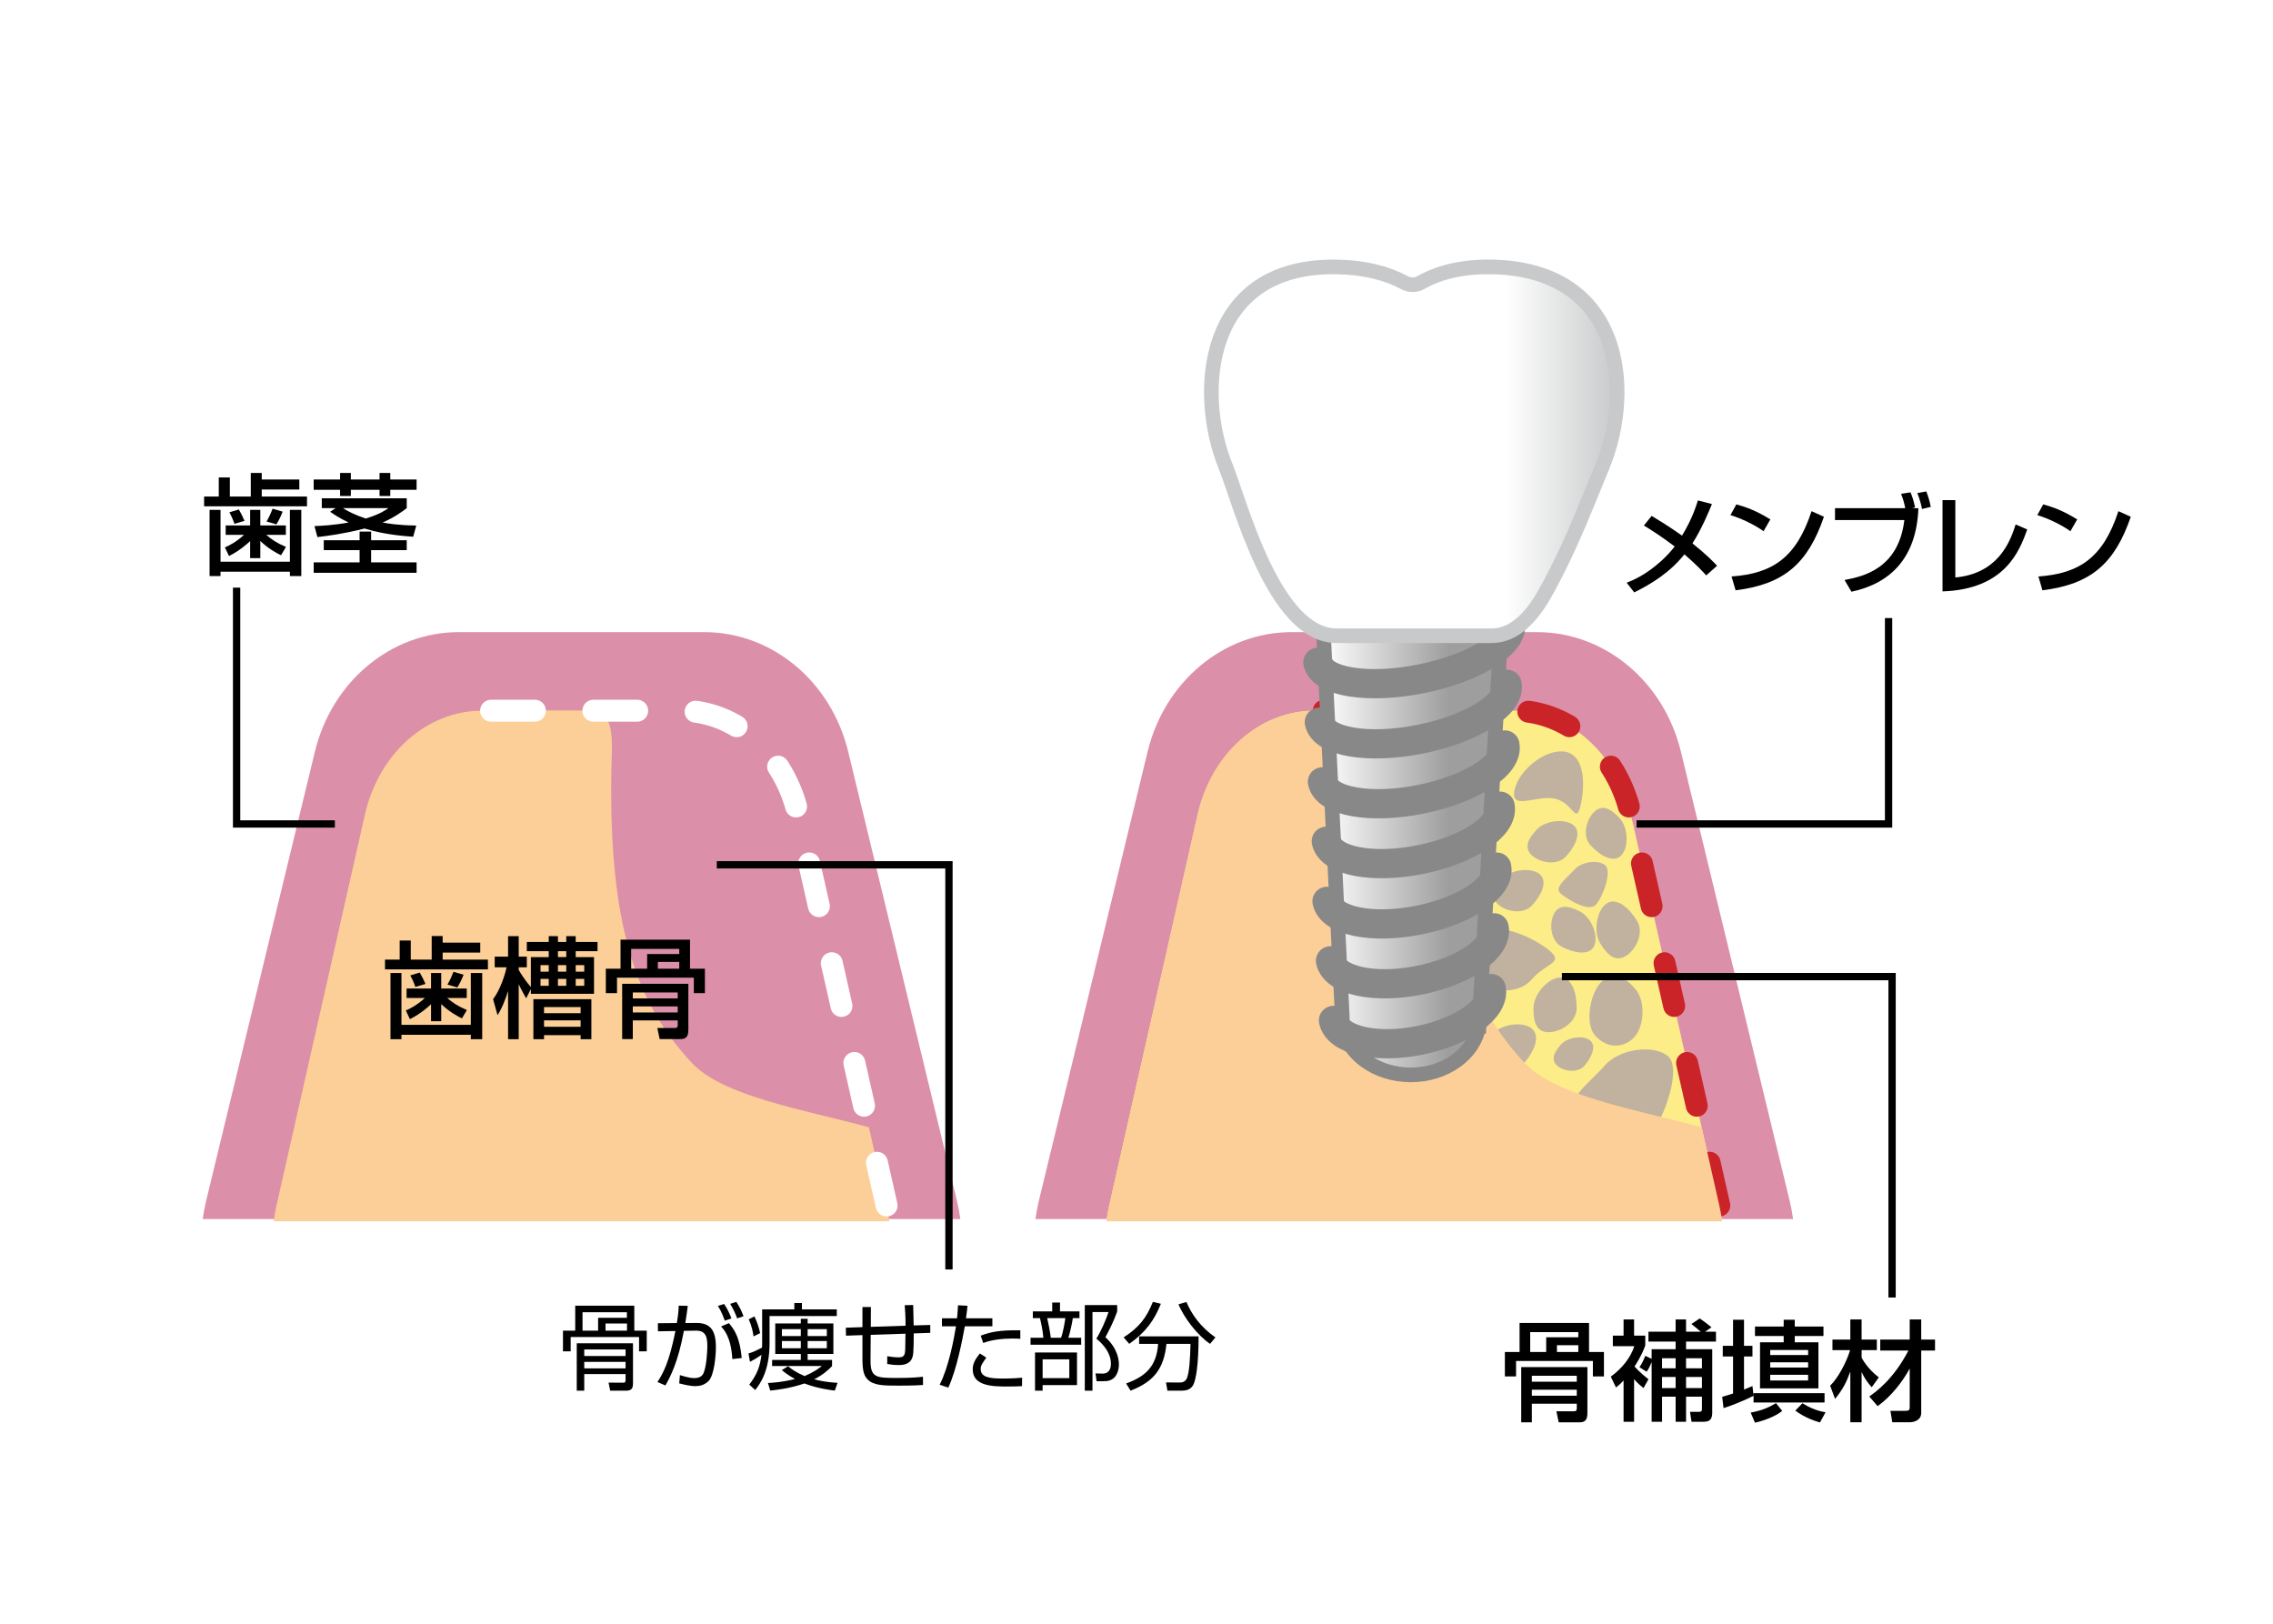 <?xml version="1.0" encoding="utf-8"?>
<!-- Generator: Adobe Illustrator 15.1.0, SVG Export Plug-In . SVG Version: 6.00 Build 0)  -->
<!DOCTYPE svg PUBLIC "-//W3C//DTD SVG 1.1//EN" "http://www.w3.org/Graphics/SVG/1.1/DTD/svg11.dtd">
<svg version="1.1" id="レイヤー_1" xmlns="http://www.w3.org/2000/svg" xmlns:xlink="http://www.w3.org/1999/xlink" x="0px"
	 y="0px" width="560px" height="400px" viewBox="0 0 560 400" enable-background="new 0 0 560 400" xml:space="preserve">
<rect fill="#FFFFFF" width="560" height="400"/>
<g>
	<path d="M157.445,332.901v-3.534h-16.849v3.534h-1.896v-5.101h3.019v-6.154h14.555v6.154h3.065v5.101H157.445z M155.947,340.857
		c0,1.171-0.375,1.731-1.731,1.731h-3.884l-0.398-1.989l3.627,0.023c0.351,0,0.562-0.117,0.562-0.585v-1.545h-10.18v4.096h-1.849
		v-11.677h13.854V340.857z M154.449,323.26h-10.929v4.541h3.837v-3.16h7.09L154.449,323.26L154.449,323.26z M154.123,332.434h-10.18
		v1.614h10.18V332.434z M154.123,335.498h-10.18v1.592h10.18V335.498z M154.473,326.045h-5.289v1.756h5.289V326.045z"/>
	<path d="M169.449,321.691c-0.117,1.006-0.281,2.129-0.608,4.236l2.691-0.023c3.557-0.023,4.844,1.873,4.844,6.015
		c0,2.177-0.444,6.926-1.802,8.284c-1.006,0.982-2.153,1.263-3.252,1.263c-1.357,0-2.996-0.422-3.978-0.679l0.164-2.035
		c1.146,0.35,2.55,0.748,3.51,0.748s1.872-0.281,2.293-1.193c0.749-1.661,0.959-5.405,0.959-6.717c0-2.386-0.468-3.838-2.878-3.789
		l-2.902,0.045c-1.427,7.793-3.393,11.373-4.54,13.457l-1.966-0.844c1.404-2.225,2.832-4.68,4.423-12.566l-4.306,0.07l-0.023-1.988
		l4.68-0.048c0.421-2.551,0.444-3.581,0.444-4.282L169.449,321.691z M178.576,325.343c-0.819-2.224-1.381-3.112-1.708-3.627
		l1.521-0.491c0.726,1.006,1.404,2.41,1.802,3.557L178.576,325.343z M180.424,334.797c-0.305-5.453-2.106-7.325-2.785-8.026
		l1.942-0.819c1.567,1.826,2.714,3.861,3.159,8.589L180.424,334.797z M181.617,324.781c-0.351-1.053-1.1-2.598-1.731-3.582
		l1.521-0.49c0.866,1.311,1.31,2.34,1.778,3.533L181.617,324.781z"/>
	<path d="M184.401,333.416c1.217-0.352,1.708-0.608,3.346-1.449c0.023-0.492,0.023-0.727,0.023-0.938v-8.471h7.933v-1.566h1.872
		v1.566h8.588v1.639h-16.568v6.692c0,6.903-2.363,10.062-3.534,11.536l-1.451-1.334c2.083-2.76,2.667-4.703,2.996-7.348
		c-1.475,1.031-2.106,1.357-2.832,1.732L184.401,333.416z M185.875,324.29c0.562,1.17,1.123,2.737,1.404,4.118l-1.638,0.796
		c-0.188-1.358-0.445-2.504-1.17-4.213L185.875,324.29z M205.673,342.566c-1.146-0.141-4.212-0.516-7.488-1.755
		c-3.604,1.218-6.693,1.567-8.424,1.755l-0.562-1.873c1.357-0.07,3.604-0.211,6.646-0.982c-1.755-0.982-2.667-1.732-3.229-2.199
		l1.544-0.937c0.679,0.562,1.779,1.428,4.048,2.41c2.411-1.005,3.627-1.966,4.282-2.48h-12.263v-1.497h7.067v-1.474H191v-7.513
		h6.294v-1.146h1.685v1.146h6.341v7.512h-6.341v1.475h6.015v1.521c-0.772,0.795-2.083,2.082-4.4,3.252
		c2.434,0.656,4.493,0.796,5.756,0.866L205.673,342.566z M192.639,327.426v1.708h4.656v-1.708H192.639z M192.639,330.352v1.778
		h4.656v-1.778H192.639z M198.979,327.426v1.708h4.727v-1.708H198.979z M198.979,330.352v1.778h4.727v-1.778H198.979z"/>
	<path d="M224.978,321.482c0.046,0.795,0.093,4.328,0.117,5.03l4.095-0.116v1.941l-4.071,0.141c0,5.031-0.164,5.547-0.444,6.178
		c-0.702,1.615-2.574,1.615-3.301,1.615c-0.936,0-1.872-0.094-2.784-0.259v-1.919c0.562,0.095,1.778,0.281,2.738,0.281
		c0.584,0,1.333-0.023,1.568-0.912c0.14-0.562,0.14-1.006,0.187-4.914l-8.565,0.281l-0.047,6.248
		c-0.023,4.258,1.311,4.375,6.505,4.375c3.791,0,5.405-0.188,6.412-0.305l0.023,2.036c-0.772,0.048-2.223,0.163-6.013,0.163
		c-3.697,0-6.248-0.021-7.7-1.591c-0.632-0.701-1.217-1.591-1.217-4.913v-5.945l-4.049,0.141l-0.046-1.965l4.095-0.141v-4.961h2.083
		l-0.023,4.891l8.564-0.281c0-2.644-0.141-4.165-0.211-5.055L224.978,321.482z"/>
	<path d="M238.362,321.669c-0.07,0.819-0.164,1.591-0.375,3.089h6.506v1.967h-6.786c-0.585,3.182-1.942,10.459-4.072,15.116
		l-2.129-0.726c2.223-4.307,3.533-11.349,4.025-14.391h-3.463v-1.967h3.721c0.141-1.264,0.187-2.363,0.234-3.205L238.362,321.669z
		 M242.996,334.445c-1.077,1.545-1.381,1.967-1.381,2.785c0,2.082,2.223,2.363,5.429,2.363c2.551,0,4.001-0.141,4.773-0.209
		l-0.023,2.081c-0.889,0.048-1.614,0.093-3.533,0.093c-3.417,0-8.611,0-8.611-4.188c0-1.498,0.609-2.48,1.755-3.954L242.996,334.445
		z M251.373,329.812c-0.538-0.047-1.099-0.07-1.989-0.07c-2.246,0-5.078,0.28-7.137,1.102l-0.632-1.803
		c2.363-0.889,4.493-1.404,9.759-1.334v2.105H251.373z"/>
	<path d="M259.234,323.049v-2.176h1.919v2.176h4.797v1.662h-1.638c-0.164,1.217-0.679,3.582-1.1,4.844h3.159v1.709h-12.472v-1.709
		h3.16c-0.188-2.059-0.562-3.65-0.843-4.844h-1.755v-1.662H259.234z M265.342,341.209h-8.471v1.38h-1.872v-9.407h10.343V341.209z
		 M263.446,334.867h-6.575v4.633h6.575V334.867z M261.412,329.555c0.538-1.475,0.959-4.049,1.053-4.844h-4.469
		c0.328,1.475,0.655,2.972,0.889,4.844H261.412z M267.262,342.589v-21.085h7.979v1.593c-0.889,2.434-1.731,4.142-2.901,6.319
		c3.323,3.018,3.323,6.106,3.323,6.808c0,1.312-0.538,2.878-1.638,3.535c-0.819,0.49-1.498,0.49-2.177,0.49h-1.685l-0.257-1.919
		l1.661,0.047c2.013,0.048,2.129-1.779,2.129-2.41c0-2.527-1.661-4.633-3.581-6.201c1.264-2.059,2.411-4.774,2.996-6.553h-3.955
		v19.376H267.262z"/>
	<path d="M276.831,329.461c3.862-2.504,5.593-4.797,7.208-8.752l1.966,0.469c-1.639,4.07-3.674,6.949-7.793,9.875L276.831,329.461z
		 M287.62,342.589l-0.353-2.036l3.464,0.023c1.03,0,1.427-0.609,1.545-0.795c0.795-1.406,0.936-5.382,1.03-8.73h-5.922
		c-0.631,5.945-2.9,9.221-8.845,11.536l-1.1-1.776c4.75-1.709,7.513-4.189,7.887-9.76h-4.681v-1.849h14.648
		c0,7.208-0.678,10.646-1.262,11.864c-0.657,1.311-1.78,1.521-3.09,1.521h-3.323V342.589z M292.299,320.732
		c1.24,2.973,3.44,6.154,7.137,8.729l-1.309,1.592c-3.135-2.106-6.413-6.436-7.793-9.735L292.299,320.732z"/>
</g>
<path fill="#DC8FA8" d="M235.773,295.849l-26.798-110.659c-4.203-17.356-18.789-29.471-35.481-29.471h-60.437
	c-16.693,0-31.279,12.115-35.484,29.471L50.777,295.849c-0.362,1.491-0.636,2.981-0.833,4.463h186.66
	C236.408,298.83,236.134,297.34,235.773,295.849z"/>
<path fill="#FBCF97" d="M214.071,277.692c-16.742-4.495-36.003-7.677-43.657-15.89c-13.106-14.061-21.05-33.072-19.684-76.105
	c0.127-3.973,0.094-10.466-4.336-10.619c-4.429-0.153-27.673,0-27.673,0c-13.563,0-25.415,10.538-28.832,25.634l-21.773,96.258
	c-0.293,1.297-0.517,2.592-0.675,3.881H219.11c-0.161-1.289-0.384-2.584-0.675-3.881L214.071,277.692z"/>
<path fill="none" stroke="#FFFFFF" stroke-width="5.4" stroke-linecap="round" stroke-miterlimit="6" stroke-dasharray="10.8,14.4" d="
	M218.435,296.971l-21.777-96.258c-3.414-15.096-15.265-25.634-28.828-25.634h-49.109"/>
<g>
	<path fill="#DC8FA8" d="M440.93,295.849l-26.8-110.659c-4.201-17.356-18.788-29.471-35.479-29.471h-60.438
		c-16.693,0-31.278,12.115-35.482,29.471l-26.796,110.659c-0.362,1.491-0.636,2.981-0.833,4.463h186.66
		C441.566,298.83,441.29,297.34,440.93,295.849z"/>
	<path fill="#FCED88" d="M423.59,296.971l-21.774-96.258c-3.416-15.096-15.266-25.634-28.829-25.634h-49.109
		c-13.562,0-25.413,10.538-28.828,25.634l-21.774,96.258c-0.295,1.297-0.517,2.592-0.677,3.881h151.668
		C424.107,299.562,423.883,298.268,423.59,296.971z"/>
	<path fill="#C0B29E" d="M291.877,293.988c-2.098,4.108-5.85,4.62-10.67,2.159c-4.818-2.463-5.511-9.79-3.413-13.897
		c2.098-4.107,6.194-3.441,11.01-0.98C293.625,283.73,293.975,289.881,291.877,293.988z"/>
	<path fill="#C0B29E" d="M288.71,276.658c-4.555,0.73-7.181-1.996-8.038-7.338c-0.856-5.343,4.65-10.228,9.205-10.959
		c4.556-0.73,6.434,2.971,7.291,8.312C298.024,272.016,293.266,275.928,288.71,276.658z"/>
	<path fill="#C0B29E" d="M302.133,298.184c-3.787,0.607-5.926-1.386-6.564-5.352c-0.634-3.962,4.002-7.676,7.787-8.283
		c3.787-0.607,5.293,2.121,5.93,6.084C309.922,294.598,305.919,297.574,302.133,298.184z"/>
	<path fill="#C0B29E" d="M310.637,262.936c-1.229,2.404-5.072,1.606-7.895,0.165c-2.819-1.441-3.227-5.73-1.998-8.137
		c1.229-2.407,3.626-2.015,6.447-0.575C310.013,255.83,311.865,260.529,310.637,262.936z"/>
	<path fill="#C0B29E" d="M324.932,267.221c-1.227,2.404-5.07,1.605-7.893,0.166c-2.821-1.441-3.228-5.732-2-8.138
		c1.229-2.406,3.627-2.017,6.446-0.575C324.309,260.115,326.162,264.814,324.932,267.221z"/>
	<path fill="#C0B29E" d="M319.451,203.174c-1.295,2.531-4.302,2.221-6.402,1.147c-2.103-1.074-1.898-5.268-0.605-7.798
		c1.295-2.533,3.184-2.445,5.286-1.371C319.832,196.227,320.744,200.642,319.451,203.174z"/>
	<path fill="#C0B29E" d="M299.063,226.784c-1.294,2.53-4.302,2.218-6.405,1.146c-2.103-1.073-1.895-5.268-0.605-7.798
		c1.295-2.53,3.186-2.443,5.288-1.37C299.443,219.836,300.354,224.251,299.063,226.784z"/>
	<path fill="#C0B29E" d="M317.274,253.088c-1.228,2.404-5.071,1.607-7.893,0.166c-2.823-1.441-3.228-5.73-1.999-8.138
		c1.229-2.404,3.626-2.013,6.447-0.573C316.652,245.982,318.505,250.684,317.274,253.088z"/>
	<path fill="#C0B29E" d="M330.402,198.331c-1.23,2.405-5.075,1.604-7.896,0.166c-2.82-1.442-3.227-5.732-1.999-8.137
		c1.229-2.405,3.626-2.015,6.448-0.574C329.775,191.226,331.629,195.924,330.402,198.331z"/>
	<path fill="#C0B29E" d="M322.646,179.587c1.969,1.85,0.131,5.319-2.039,7.627c-2.173,2.308-6.406,1.503-8.373-0.348
		c-1.969-1.851-0.924-4.044,1.246-6.353C315.65,178.205,320.68,177.735,322.646,179.587z"/>
	<path fill="#C0B29E" d="M308.433,190.813c2.616,0.673,2.677,4.6,1.886,7.668c-0.793,3.068-4.889,4.4-7.504,3.726
		c-2.615-0.675-2.759-3.1-1.969-6.166C301.637,192.971,305.816,190.138,308.433,190.813z"/>
	<path fill="#C0B29E" d="M306.826,206.813c1.966,1.851,0.127,5.321-2.043,7.629c-2.17,2.31-6.402,1.501-8.371-0.35
		c-1.969-1.849-0.924-4.043,1.245-6.351C299.828,205.434,304.857,204.965,306.826,206.813z"/>
	<path fill="#C0B29E" d="M387.795,203.408c1.969,1.85,0.128,5.32-2.044,7.628c-2.169,2.308-6.403,1.501-8.37-0.351
		c-1.971-1.849-0.926-4.043,1.244-6.351C380.799,202.027,385.826,201.558,387.795,203.408z"/>
	<path fill="#C0B29E" d="M379.446,215.457c1.968,1.85,0.13,5.317-2.04,7.625c-2.17,2.309-6.404,1.503-8.372-0.348
		c-1.969-1.85-0.924-4.045,1.245-6.354C372.449,214.075,377.479,213.604,379.446,215.457z"/>
	<path fill="#C0B29E" d="M392.702,233.135c-1.243,2.398-5.082,1.575-7.894,0.116c-2.812-1.457-3.191-5.749-1.947-8.149
		c1.242-2.397,3.639-1.991,6.451-0.532C392.125,226.026,393.947,230.739,392.702,233.135z"/>
	<path fill="#C0B29E" d="M399.276,210.871c-2.007,1.809-5.312-0.312-7.434-2.664c-2.119-2.355-0.967-6.506,1.038-8.313
		c2.008-1.809,4.107-0.586,6.229,1.767C401.23,204.014,401.283,209.063,399.276,210.871z"/>
	<path fill="#C0B29E" d="M362.696,277.847c1.491,4.364-1.053,8.512-6.173,10.259c-5.119,1.749-13.871-3.232-15.359-7.6
		c-1.49-4.365,1.838-6.843,6.957-8.59C353.241,270.167,361.205,273.48,362.696,277.847z"/>
	<path fill="#C0B29E" d="M370.863,279.182c-3.639-1.205-5.216-4.638-3.963-8.43c1.256-3.791,8.748-6.498,12.387-5.296
		c3.637,1.204,3.722,4.304,2.469,8.093C380.5,277.341,374.5,280.383,370.863,279.182z"/>
	<path fill="#C0B29E" d="M402.194,255.957c-2.905,2.498-6.659,2.086-9.264-0.939c-2.606-3.024-1.075-10.842,1.827-13.343
		c2.904-2.501,5.605-0.979,8.209,2.045C405.572,246.745,405.098,253.455,402.194,255.957z"/>
	<path fill="#C0B29E" d="M316.582,236.01c-3.639-1.205-5.217-4.638-3.963-8.428c1.254-3.791,8.748-6.5,12.387-5.296
		c3.635,1.204,3.719,4.302,2.467,8.093C326.219,234.17,320.219,237.211,316.582,236.01z"/>
	<path fill="#C0B29E" d="M321.757,273.299c1.489,4.365-1.052,8.512-6.173,10.26c-5.119,1.746-13.869-3.234-15.36-7.602
		c-1.491-4.366,1.839-6.842,6.959-8.588C312.303,265.619,320.266,268.934,321.757,273.299z"/>
	<path fill="#C0B29E" d="M410.961,260.207c3.495,3.014-1.072,15.646-4.605,19.746c-3.531,4.098-14.395-2.611-17.887-5.623
		c-3.496-3.013,3.387-7.765,6.918-11.863C398.918,258.369,407.465,257.196,410.961,260.207z"/>
	<path fill="#C0B29E" d="M313.01,215.514c1.714,1.475-0.523,7.667-2.255,9.676c-1.731,2.008-7.054-1.279-8.769-2.756
		c-1.713-1.475,1.662-3.806,3.393-5.814C307.111,214.609,311.298,214.037,313.01,215.514z"/>
	<path fill="#C0B29E" d="M395.478,213.158c1.714,1.477-0.525,7.668-2.258,9.676c-1.731,2.01-7.054-1.279-8.767-2.754
		c-1.713-1.477,1.66-3.808,3.393-5.814C389.576,212.256,393.764,211.682,395.478,213.158z"/>
	<path fill="#C0B29E" d="M320.438,238.438c3.39-3.132,9.081,0.413,12.755,4.386c3.673,3.973,2.127,16.425-1.26,19.558
		c-3.387,3.132-7.334-4.243-11.006-8.216C317.254,250.195,317.053,241.569,320.438,238.438z"/>
	<path fill="#C0B29E" d="M302.931,229.263c4.505,0.997,4.837,7.694,3.666,12.976c-1.167,5.285-12.28,11.113-16.782,10.117
		c-4.504-0.998-0.697-8.443,0.475-13.726C291.455,233.346,298.428,228.266,302.931,229.263z"/>
	<path fill="#C0B29E" d="M341.455,211.238c1.23,4.445-4.53,7.88-9.746,9.323c-5.213,1.443-15.574-5.64-16.805-10.085
		s7.134-4.572,12.348-6.015C332.465,203.017,340.221,206.793,341.455,211.238z"/>
	<path fill="#C0B29E" d="M385.794,185.217c4.503,0.997,4.836,7.694,3.667,12.976c-1.169,5.284-1.836-0.439-6.339-1.436
		c-4.507-0.998-11.142,3.109-9.972-2.173C374.318,189.302,381.291,184.22,385.794,185.217z"/>
	<path fill="#C0B29E" d="M395.898,290.309c0.105,4.61-6.322,6.529-11.73,6.654c-5.408,0.123-13.72-9.279-13.825-13.892
		c-0.105-4.61,8.036-2.688,13.444-2.812C389.197,280.137,395.793,285.695,395.898,290.309z"/>
	<path fill="#C0B29E" d="M381.854,234.26c3.494,3.012-0.971,2.934-4.504,7.033c-3.529,4.098-10.814,3.036-14.309,0.023
		c-3.494-3.012-1.877-6.832,1.656-10.931C368.229,226.289,378.358,231.249,381.854,234.26z"/>
	<path fill="#C0B29E" d="M377.427,253.422c2.226,1.916,0.394,5.771-1.855,8.381c-2.25,2.608-6.886,1.932-9.112,0.015
		c-2.223-1.916-1.193-4.349,1.055-6.958C369.763,252.252,375.205,251.504,377.427,253.422z"/>
	<path fill="#C0B29E" d="M368.717,286.868c2.227,1.917,0.393,5.772-1.857,8.381c-2.247,2.61-6.883,1.933-9.109,0.017
		c-2.224-1.918-1.195-4.352,1.055-6.96C361.053,285.697,366.493,284.95,368.717,286.868z"/>
	<path fill="#C0B29E" d="M391.779,256.324c1.633,1.408,0.27,4.256-1.395,6.189c-1.666,1.931-5.08,1.446-6.711,0.039
		c-1.631-1.408-0.868-3.205,0.799-5.137C386.137,255.484,390.146,254.916,391.779,256.324z"/>
	<path fill="#C0B29E" d="M395.943,222.497c2.514-1.521,5.609,1.419,7.392,4.364c1.784,2.948-0.297,7.147-2.811,8.667
		c-2.512,1.52-4.505-0.212-6.29-3.161C392.453,229.421,393.43,224.018,395.943,222.497z"/>
	<path fill="#C0B29E" d="M340.91,266.93c2.227,1.917,0.391,5.771-1.855,8.383c-2.25,2.607-6.887,1.931-9.113,0.014
		c-2.223-1.916-1.193-4.349,1.055-6.959C333.244,265.758,338.685,265.014,340.91,266.93z"/>
	<path fill="#C0B29E" d="M384.495,240.803c2.937,0.049,3.998,4.182,3.942,7.627c-0.057,3.443-4.05,5.895-6.985,5.848
		c-2.937-0.049-3.704-2.575-3.648-6.02C377.859,244.812,381.561,240.756,384.495,240.803z"/>
	<path fill="#C0B29E" d="M410.502,281.537c2.711-1.133,5.34,2.23,6.666,5.408c1.328,3.18-1.351,7.024-4.06,8.156
		c-2.71,1.134-4.425-0.878-5.754-4.054C406.028,287.87,407.793,282.668,410.502,281.537z"/>
	<path fill="#C0B29E" d="M344.316,296.629c-2.184,5.316-13.256,2.472-19.49-0.088c-6.233-2.559-5.059-9.76-2.877-15.074
		s7.333-4.908,13.566-2.348C341.75,281.679,346.5,291.315,344.316,296.629z"/>
</g>
<g>
	<g>
		<path d="M53.901,117.616h2.727v4.698h5.157v-5.805h2.7v1.62h9.26v2.457h-9.261v1.729h11.151v2.403H50.283v-2.403h3.618V117.616z
			 M51.633,141.915v-16.308h2.7v12.77h17.09v-12.77h2.808v16.308h-2.808v-1.081h-17.09v1.081H51.633z M61.624,133.302
			c-0.433,0.405-2.458,2.322-5.211,3.672l-1-2.133c0.81-0.351,2.619-1.161,4.698-3.078h-4.509v-2.322h6.021v-3.834h2.511v3.834
			h6.291v2.322h-4.833c1.377,1.161,2.484,1.944,4.86,2.97l-1.215,2.052c-1.296-0.621-3.131-1.647-5.103-3.51v4.212h-2.51
			L61.624,133.302L61.624,133.302z M58.842,125.5c0.513,0.918,0.891,1.593,1.404,2.808l-2.484,0.729
			c-0.486-1.377-0.837-2.079-1.242-2.835L58.842,125.5z M69.641,126.04c-0.486,1.215-0.891,2.079-1.539,3.131l-2.43-0.702
			c0.594-1.026,1.053-2.025,1.485-3.159L69.641,126.04z"/>
		<path d="M77.283,118.128h6.507v-1.62h2.645v1.62h7.074v-1.62h2.646v1.62h6.48v2.539h-6.48v1.512h-2.646v-1.512h-7.074v1.512
			h-2.645v-1.512h-6.507V118.128z M79.767,133.086h8.829v-2.133h2.835v2.133h8.775v2.43h-8.775v3.024h11.204v2.565H77.283v-2.565
			h11.312v-3.024h-8.829L79.767,133.086L79.767,133.086z M82.684,125.176h-3.402v-2.43h20.924v2.43
			c-1.053,0.81-2.943,2.241-5.94,3.537c1.215,0.243,3.672,0.675,8.289,0.756l-0.756,2.754c-5.805-0.378-9.341-1.242-11.987-2.025
			c-5.211,1.323-9.207,1.836-11.609,2.106l-0.729-2.7c1.593-0.081,4.644-0.189,8.424-0.891c-2.187-1.026-3.591-1.971-4.562-2.646
			L82.684,125.176z M84.492,125.176c1.269,0.81,2.916,1.647,5.616,2.565c3.537-1.08,4.968-2.133,5.589-2.565H84.492z"/>
	</g>
</g>
<g>
	<g>
		<path d="M98.473,231.697h2.727v4.699h5.157v-5.806h2.7v1.62h9.261v2.457h-9.261v1.729h11.151v2.402H94.855v-2.402h3.618V231.697z
			 M96.205,255.996v-16.307h2.7v12.77h17.09v-12.77h2.808v16.307h-2.808v-1.079h-17.09v1.079H96.205z M106.194,247.384
			c-0.432,0.405-2.457,2.322-5.211,3.673l-0.999-2.134c0.81-0.351,2.619-1.161,4.698-3.077h-4.509v-2.322h6.021v-3.834h2.51v3.834
			h6.292v2.322h-4.833c1.377,1.16,2.484,1.943,4.86,2.969l-1.215,2.053c-1.296-0.621-3.131-1.646-5.102-3.51v4.212h-2.511
			L106.194,247.384L106.194,247.384z M103.413,239.581c0.514,0.919,0.892,1.595,1.404,2.808l-2.484,0.73
			c-0.486-1.378-0.837-2.08-1.242-2.835L103.413,239.581z M114.213,240.123c-0.486,1.214-0.891,2.078-1.539,3.13l-2.43-0.702
			c0.594-1.025,1.053-2.023,1.485-3.158L114.213,240.123z"/>
		<path d="M130.791,243.657l-1.16,2.269c-0.352-0.619-1.188-2.078-1.836-3.482v13.554h-2.619v-11.879
			c-0.486,1.512-1.296,3.915-2.592,5.967l-1.107-3.942c1.755-2.24,3.024-6.264,3.321-7.855h-2.916v-2.619h3.294v-5.049h2.619v5.049
			h1.998v2.619h-1.998v0.619c1.134,2.081,2.673,3.889,2.997,4.24v-7.371h4.401v-1.457h-5.4v-2.269h5.4v-1.431h2.268v1.431h2.052
			v-1.431h2.322v1.431h5.373v2.269h-5.373v1.457h4.509v9.046h-15.551L130.791,243.657L130.791,243.657z M145.694,246.143v9.854
			h-2.645v-0.998h-9.018v0.998h-2.619v-9.854H145.694z M133.167,237.746v1.619h2.025v-1.619H133.167z M133.167,241.147v1.7h2.025
			v-1.7H133.167z M134.031,248.086v1.512h9.018v-1.512H134.031z M134.031,251.354v1.592h9.018v-1.592H134.031z M137.46,234.316
			v1.459h2.052v-1.459H137.46z M137.46,237.746v1.619h2.052v-1.619H137.46z M137.46,241.147v1.7h2.052v-1.7H137.46z
			 M141.834,237.746v1.619h2.106v-1.619H141.834z M141.834,241.147v1.7h2.106v-1.7H141.834z"/>
		<path d="M170.94,244.658v-3.807h-18.926v3.807h-2.754v-6.021h3.618v-7.154h17.118v7.154h3.672v6.021H170.94z M169.59,242.361
			v11.367c0,2.025-0.945,2.242-2.052,2.242h-5.022l-0.567-2.729h4.374c0.324,0,0.648-0.053,0.648-0.729v-1.135h-11.07v4.592h-2.619
			v-13.609H169.59L169.59,242.361z M155.496,233.75v4.887h3.942v-3.618h7.911v-1.269H155.496z M155.901,244.495v1.458h11.07v-1.458
			H155.901z M155.901,247.924v1.485h11.07v-1.485H155.901z M162.084,236.963v1.672h5.265v-1.672H162.084z"/>
	</g>
</g>
<path fill="none" stroke="#CA2328" stroke-width="5.4" stroke-linecap="round" stroke-dasharray="10.8,14.4" d="M423.59,296.971
	l-21.774-96.258c-3.416-15.096-15.266-25.634-28.829-25.634h-49.109"/>
<path fill="#FBCF97" d="M419.228,277.692c-16.742-4.495-36.003-7.677-43.657-15.89c-13.105-14.061-21.051-33.072-19.684-76.105
	c0.127-3.973,0.092-10.466-4.338-10.619c-4.429-0.153-27.672,0-27.672,0c-13.563,0-25.414,10.538-28.83,25.634l-21.773,96.258
	c-0.295,1.297-0.517,2.592-0.677,3.881h151.669c-0.158-1.289-0.383-2.584-0.676-3.881L419.228,277.692z"/>
<g>
	
		<linearGradient id="SVGID_1_" gradientUnits="userSpaceOnUse" x1="553.768" y1="-32.007" x2="598.188" y2="-32.007" gradientTransform="matrix(1 0 0 -1 -228.045 174.92)">
		<stop  offset="0" style="stop-color:#FFFFFF"/>
		<stop  offset="0.702" style="stop-color:#9E9E9F"/>
	</linearGradient>
	<path fill="url(#SVGID_1_)" stroke="#888888" stroke-width="3.6" stroke-miterlimit="10" d="M364.422,252.095
		c0.041-0.395,0.067-0.789,0.067-1.19l5.653-101.838h-44.42l4.975,101.378c-0.008,0.153-0.016,0.306-0.016,0.462
		c0,0.542,0.042,1.07,0.113,1.597l0.018,0.347h0.037c1.152,6.746,8.204,11.938,16.734,11.938c8.533,0,15.584-5.191,16.737-11.938
		h0.06L364.422,252.095z"/>
	<g>
		
			<path fill="none" stroke="#888888" stroke-width="7.2" stroke-linecap="round" stroke-linejoin="round" stroke-miterlimit="10" d="
			M372.109,153.592c0.983,4.88-8.834,10.977-21.93,13.62c-13.097,2.641-24.51,0.828-25.494-4.052"/>
		
			<path fill="none" stroke="#888888" stroke-width="7.2" stroke-linecap="round" stroke-linejoin="round" stroke-miterlimit="10" d="
			M371.292,168.59c0.984,4.88-8.571,10.923-21.34,13.499c-12.77,2.575-23.921,0.709-24.905-4.17"/>
		
			<path fill="none" stroke="#888888" stroke-width="7.2" stroke-linecap="round" stroke-linejoin="round" stroke-miterlimit="10" d="
			M370.762,183.528c0.984,4.88-8.283,10.865-20.696,13.37c-12.415,2.505-23.276,0.581-24.261-4.299"/>
		
			<path fill="none" stroke="#888888" stroke-width="7.2" stroke-linecap="round" stroke-linejoin="round" stroke-miterlimit="10" d="
			M369.58,198.6c0.984,4.878-7.805,10.768-19.628,13.153s-22.209,0.364-23.193-4.516"/>
		
			<path fill="none" stroke="#888888" stroke-width="7.2" stroke-linecap="round" stroke-linejoin="round" stroke-miterlimit="10" d="
			M368.74,213.601c0.984,4.878-7.578,10.721-19.119,13.05s-21.697,0.26-22.681-4.617"/>
		
			<path fill="none" stroke="#888888" stroke-width="7.2" stroke-linecap="round" stroke-linejoin="round" stroke-miterlimit="10" d="
			M368.11,228.56c0.984,4.878-7.24,10.652-18.371,12.899c-11.132,2.246-20.953,0.11-21.938-4.768"/>
		
			<path fill="none" stroke="#888888" stroke-width="7.2" stroke-linecap="round" stroke-linejoin="round" stroke-miterlimit="10" d="
			M367.396,243.534c0.982,4.88-6.92,10.589-17.65,12.755s-20.23-0.035-21.215-4.913"/>
	</g>
	
		<linearGradient id="SVGID_2_" gradientUnits="userSpaceOnUse" x1="526.482" y1="63.741" x2="626.469" y2="63.741" gradientTransform="matrix(1 0 0 -1 -228.045 174.92)">
		<stop  offset="0.727" style="stop-color:#FFFFFF"/>
		<stop  offset="1" style="stop-color:#C8C9CA"/>
	</linearGradient>
	<path fill="url(#SVGID_2_)" stroke="#C8C9CA" stroke-width="3.6" stroke-miterlimit="10" d="M367.449,65.755
		c-7.256-0.116-12.994,1.348-17.455,3.89c-1.172,0.666-2.731,0.649-3.927,0.007c-4.377-2.359-9.907-3.788-16.78-3.897
		c-32.832-0.525-34.594,31.238-27.369,49.037c3.589,8.844,11.906,41.817,27.369,41.817c8.064,0,31.353,0,38.162,0
		c8.064,0,12.659-9.283,15.285-14.306c4.68-8.94,8.303-18.315,12.087-27.512C402.479,96.171,399.912,66.273,367.449,65.755z"/>
</g>
<polyline fill="none" stroke="#000000" stroke-width="1.8" points="82.5,202.979 58.292,202.979 58.292,144.762 "/>
<polyline fill="none" stroke="#000000" stroke-width="1.8" points="403.199,202.979 465.291,202.979 465.291,152.255 "/>
<polyline fill="none" stroke="#000000" stroke-width="1.8" points="233.794,312.727 233.794,213.041 176.597,213.041 "/>
<g>
	<g>
		<path d="M392.44,339.073v-3.808h-18.927v3.808h-2.756v-6.021h3.62v-7.154h17.116v7.154h3.672v6.021H392.44z M391.09,336.777
			v11.367c0,2.025-0.946,2.24-2.052,2.24h-5.022l-0.566-2.727h4.373c0.324,0,0.648-0.055,0.648-0.729v-1.134H377.4v4.59h-2.618
			v-13.607H391.09L391.09,336.777z M376.996,328.165v4.888h3.941v-3.619h7.912v-1.269H376.996z M377.402,338.91v1.459h11.07v-1.459
			H377.402z M377.402,342.34v1.484h11.07v-1.484H377.402z M383.584,331.379v1.672h5.266v-1.672H383.584z"/>
		<path d="M404.914,341.936c-0.566-0.459-1.269-0.973-2.322-2.188v10.502H400v-10.178c-0.756,0.836-1.269,1.241-1.863,1.728
			l-1.294-2.674c2.645-1.89,4.887-4.616,5.804-7.506h-5.291v-2.592H400v-3.995h2.592v3.995h2.756v2.403
			c-0.324,0.891-0.838,2.403-2.646,5.184c0.27,0.324,1.432,1.619,3.43,3.159L404.914,341.936z M406.912,334.754v-2.378h5.912v-1.89
			h-6.694v-2.43h6.694v-3.023h2.566v3.023h3.618c-0.459-0.404-1.323-1.135-2.295-1.891l2.052-1.377
			c0.701,0.486,1.971,1.404,2.889,2.188l-1.565,1.079h2.673v2.43h-7.369v1.89h6.451v15.418c0,1.294-0.162,2.456-2.106,2.456h-2.995
			l-0.378-2.456h2.132c0.513,0,0.81-0.027,0.81-0.702v-3.024h-3.915v6.183h-2.566v-6.183h-3.348v6.183h-2.564v-14.715
			c-0.541,1.378-0.891,1.891-1.242,2.377l-1.756-1.106c0.486-0.729,0.864-1.378,1.432-2.81L406.912,334.754z M409.477,334.591v2.483
			h3.348v-2.483H409.477z M409.477,339.207v2.729h3.348v-2.729H409.477z M415.391,334.591v2.483h3.914v-2.483H415.391z
			 M415.391,339.207v2.729h3.914v-2.729H415.391z"/>
		<path d="M424.301,344.094c0.594-0.162,0.999-0.27,2.672-0.809v-9.126h-2.535v-2.619h2.535v-6.426h2.701v6.426h2.079v2.619h-2.079
			v8.153c0.594-0.243,1.053-0.432,2.079-0.863l0.271,2.348v-0.593h17.494v2.296h-17.494v-1.647
			c-2.538,1.295-6.048,2.646-7.397,3.022L424.301,344.094z M439.096,347.578c-1.863,1.457-4.779,2.483-6.723,2.889l-1.054-2.484
			c2.674-0.486,4.401-1.217,6.237-2.322L439.096,347.578z M432.373,326.788h7.074v-1.673h2.727v1.673h7.072v2.321h-7.072v1.566
			h5.831v11.34h-14.39v-11.34h5.83v-1.566h-7.072V326.788L432.373,326.788z M436.127,333.807h9.342v-1.24h-9.342V333.807z
			 M436.127,336.885h9.342v-1.295h-9.342V336.885z M436.127,340.072h9.342v-1.405h-9.342V340.072z M448.383,350.413
			c-1.214-0.352-3.67-1.135-6.073-2.917l1.754-1.809c1.566,0.973,3.563,1.891,5.697,2.215L448.383,350.413z"/>
		<path d="M450.896,341.368c1.917-1.862,4.05-5.831,4.914-8.774h-4.347v-2.593h4.402v-4.968h2.78v4.968h3.753v2.593h-3.753v1.836
			c0.161,0.324,1.323,2.619,4.238,4.887l-1.755,2.431c-1.08-1.27-1.781-2.215-2.483-3.754v12.365h-2.78v-12.501
			c-0.973,2.673-1.783,4.32-3.754,6.75L450.896,341.368z M460.534,344.014c1.513-1.054,5.94-4.158,9.64-11.312h-6.939v-2.7h7.262
			v-4.968h2.836v4.968h3.4v2.7h-3.4v15.362c0,1.836-1.836,2.295-2.781,2.295h-4.347l-0.46-2.808h3.591
			c0.999,0,1.161-0.135,1.161-0.998v-9.424c-1.674,3.104-4.536,6.884-7.91,9.26L460.534,344.014z"/>
	</g>
</g>
<g>
	<g>
		<path d="M420.365,141.746c-0.918-0.999-2.403-2.619-5.373-5.184c-1.944,2.403-5.184,5.832-12.365,9.369l-1.863-2.376
			c1.27-0.513,4.535-1.754,8.56-5.4c1.269-1.161,2.431-2.43,3.267-3.537c-3.618-2.727-5.912-4.131-7.586-5.157l1.916-2.376
			c1.701,1.026,4.266,2.592,7.479,4.86c2.539-4.158,3.456-7.262,3.915-8.666l3.456,0.891c-0.781,1.89-2.456,6.021-4.805,9.693
			c3.43,2.727,5.076,4.455,6.074,5.508L420.365,141.746z"/>
		<path d="M434.487,130.865c-2.025-1.485-5.374-3.132-8.155-3.969l1.458-2.645c2.376,0.675,4.725,1.458,8.37,3.698L434.487,130.865z
			 M426.604,142.015c10.097-0.729,15.955-4.616,19.707-16.091l3.053,1.377c-3.969,11.529-9.801,16.631-21.762,18.116
			L426.604,142.015z"/>
		<path d="M470.691,121.279c0.486,1.134,0.758,2.052,1.135,3.753l-0.781,0.162h1.592c-0.459,12.15-6.803,18.521-16.496,20.573
			l-1.701-2.889c4.347-0.836,13.283-2.619,14.742-14.768h-17.091v-2.917h17.307c-0.298-1.565-0.622-2.483-1.026-3.537
			L470.691,121.279z M473.527,125.383c-0.189-1.08-0.702-2.889-1.161-3.915l2.214-0.405c0.514,1.323,0.756,2.133,1.105,3.807
			L473.527,125.383z"/>
		<path d="M481.738,142.258c10.15-0.945,13.364-8.18,14.849-13.067l2.862,1.242c-1.891,5.265-5.454,14.742-20.869,15.254v-22.49
			h3.158V142.258L481.738,142.258z"/>
		<path d="M510.087,130.865c-2.024-1.485-5.374-3.132-8.154-3.969l1.458-2.645c2.377,0.675,4.725,1.458,8.37,3.698L510.087,130.865z
			 M502.204,142.015c10.097-0.729,15.956-4.616,19.708-16.091l3.051,1.377c-3.968,11.529-9.801,16.631-21.762,18.116
			L502.204,142.015z"/>
	</g>
</g>
<polyline fill="none" stroke="#000000" stroke-width="1.8" points="384.81,240.581 466.152,240.581 466.152,319.634 "/>
</svg>
